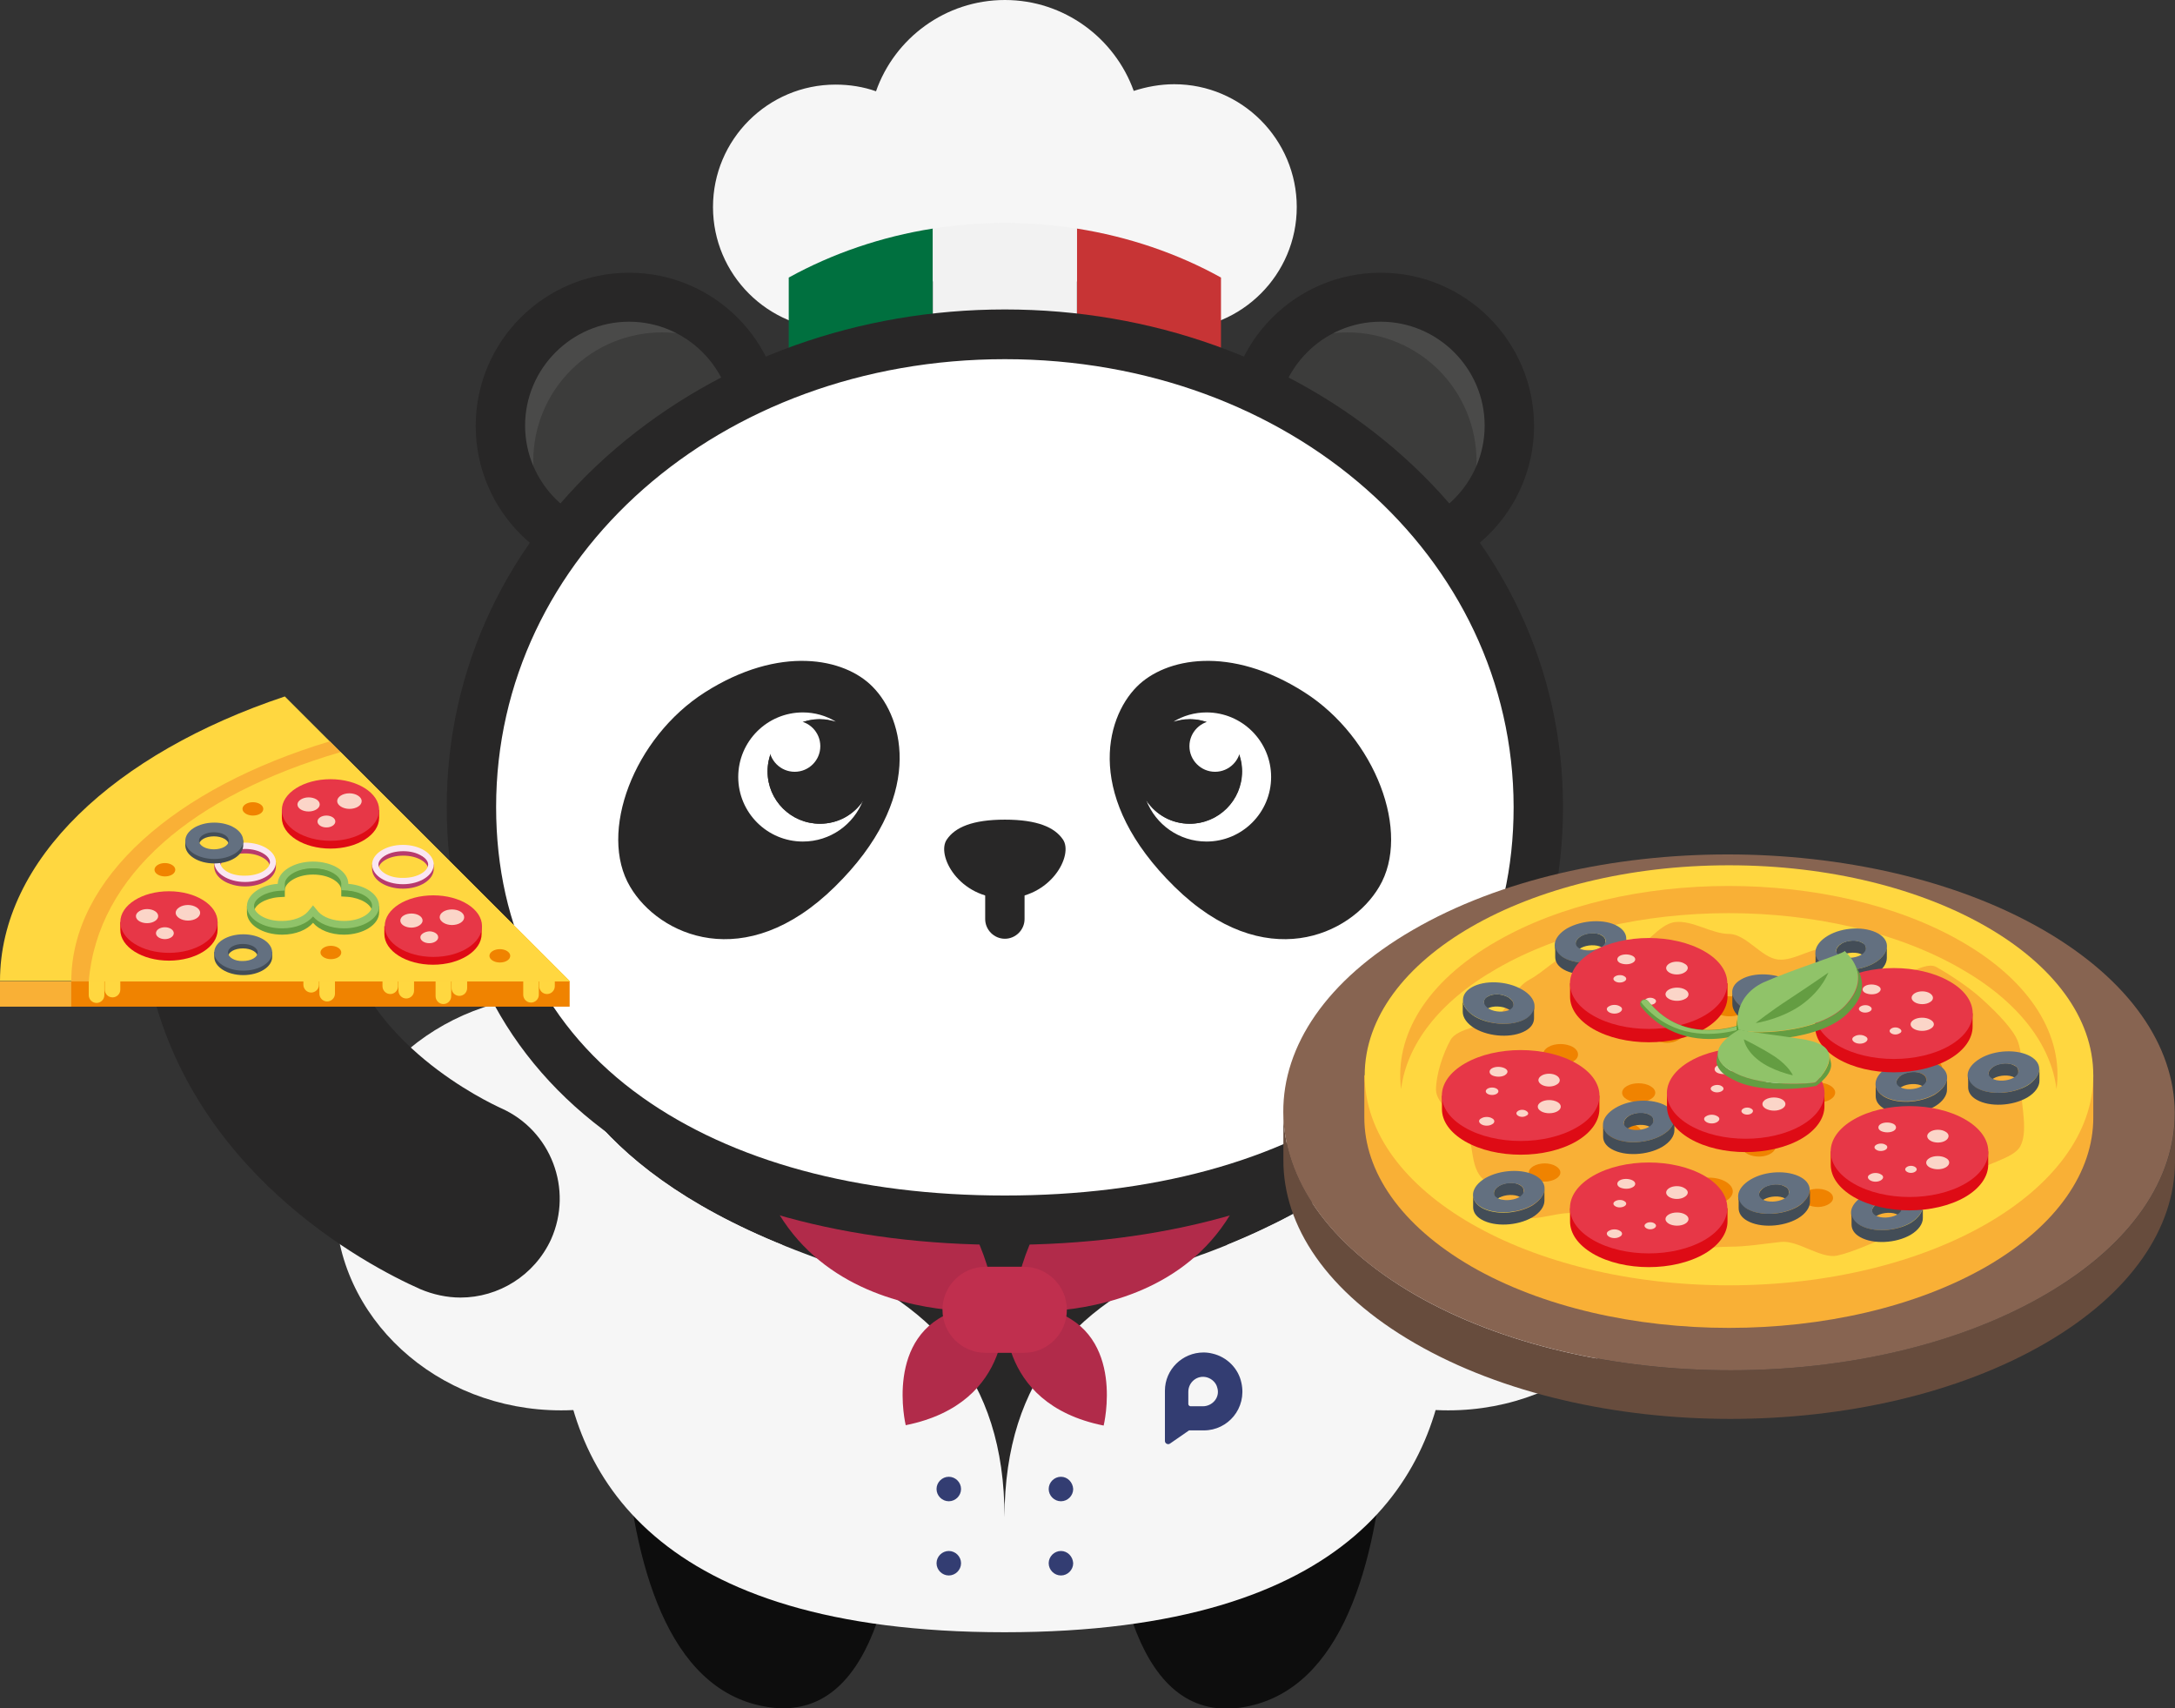 <svg width="382" height="300" viewBox="0 0 382 300" fill="none" xmlns="http://www.w3.org/2000/svg">
<rect x="0" y="0" width="382" height="300" fill="#333333" stroke="none"/>
<g clip-path="url(#clip0_1229_1421)">
<path d="M98.549 247.676C120.45 247.676 138.203 231.339 138.203 211.186C138.203 191.033 120.45 174.696 98.549 174.696C76.648 174.696 58.895 191.033 58.895 211.186C58.895 231.339 76.648 247.676 98.549 247.676Z" fill="#F6F6F6"/>
<path d="M254.361 247.676C276.262 247.676 294.016 231.339 294.016 211.186C294.016 191.033 276.262 174.696 254.361 174.696C232.461 174.696 214.707 191.033 214.707 211.186C214.707 231.339 232.461 247.676 254.361 247.676Z" fill="#F6F6F6"/>
<path d="M244.384 174.044C241.318 155.604 239.101 139.053 239.101 139.053L176.489 131.038L113.876 139.053C113.876 139.053 111.659 155.604 108.593 174.044C104.028 175.608 99.528 178.345 95.353 181.798C97.245 186.229 99.919 191.312 104.419 196.59C111.267 204.67 122.42 213.141 141.4 220.178C141.595 220.243 141.791 220.308 141.921 220.374C163.64 228.388 176.358 241.877 176.423 266.442C176.423 241.877 189.141 228.388 210.925 220.374C211.121 220.308 211.317 220.243 211.512 220.178C230.492 213.076 241.644 204.605 248.493 196.59C252.993 191.312 255.667 186.229 257.558 181.798C253.449 178.345 248.949 175.608 244.384 174.044Z" fill="#282727"/>
<path d="M134.225 299.674C153.204 303.193 158.096 277.129 158.683 252.824H109.637C111.267 274.457 117.137 296.546 134.225 299.674Z" fill="#0D0D0D"/>
<path d="M194.293 252.889C194.88 277.194 199.772 303.258 218.751 299.739C235.839 296.546 241.709 274.457 243.339 252.889H194.293Z" fill="#0D0D0D"/>
<path d="M206.229 14.791C203.751 14.791 201.338 15.248 199.12 15.964C195.794 6.712 186.924 0 176.488 0C166.053 0 157.118 6.712 153.857 16.029C151.639 15.248 149.226 14.857 146.748 14.857C134.877 14.857 125.225 24.5 125.225 36.36C125.225 48.219 134.877 57.863 146.748 57.863C155.292 57.863 162.662 52.91 166.183 45.678C169.314 47.176 172.836 48.023 176.488 48.023C180.206 48.023 183.663 47.176 186.793 45.678C190.25 52.91 197.685 57.863 206.229 57.863C218.099 57.863 227.752 48.219 227.752 36.36C227.752 24.5 218.099 14.791 206.229 14.791Z" fill="#F6F6F6"/>
<path d="M163.835 40.139C154.769 41.573 146.225 44.505 138.529 48.74V73.892C146.16 69.657 154.769 66.725 163.835 65.291V40.139Z" fill="#00703F"/>
<path d="M189.141 65.291C198.206 66.725 206.75 69.657 214.446 73.892V48.74C206.816 44.505 198.206 41.573 189.141 40.139V65.291Z" fill="#C73435"/>
<path d="M163.836 40.139V65.291C167.945 64.639 172.184 64.314 176.489 64.314C180.793 64.314 185.033 64.639 189.142 65.291V40.139C185.033 39.487 180.793 39.162 176.489 39.162C172.184 39.162 167.945 39.487 163.836 40.139Z" fill="#F2F2F2"/>
<path d="M251.753 210.86C250.644 206.755 249.6 201.868 248.492 196.59C241.643 204.67 230.49 213.141 211.511 220.178C211.315 220.243 211.12 220.308 210.924 220.374C189.206 228.388 176.487 241.877 176.422 266.442C176.422 241.877 163.704 228.388 141.92 220.374C141.725 220.308 141.529 220.243 141.398 220.178C122.419 213.076 111.266 204.605 104.418 196.59C103.375 201.868 102.266 206.755 101.157 210.86C99.461 217.246 98.026 225.717 98.548 234.709C99.853 258.884 115.049 286.642 176.422 286.642C237.795 286.642 252.992 258.884 254.296 234.709C254.818 225.717 253.448 217.246 251.753 210.86Z" fill="#F6F6F6"/>
<path d="M166.639 259.34C165.465 259.34 164.486 260.317 164.486 261.49C164.486 262.663 165.465 263.64 166.639 263.64C167.813 263.64 168.791 262.663 168.791 261.49C168.791 260.317 167.813 259.34 166.639 259.34Z" fill="#333D72"/>
<path d="M166.639 272.372C165.465 272.372 164.486 273.349 164.486 274.522C164.486 275.695 165.465 276.673 166.639 276.673C167.813 276.673 168.791 275.695 168.791 274.522C168.791 273.349 167.813 272.372 166.639 272.372Z" fill="#333D72"/>
<path d="M186.336 259.34C185.162 259.34 184.184 260.317 184.184 261.49C184.184 262.663 185.162 263.64 186.336 263.64C187.51 263.64 188.488 262.663 188.488 261.49C188.423 260.317 187.51 259.34 186.336 259.34Z" fill="#333D72"/>
<path d="M186.336 272.372C185.162 272.372 184.184 273.349 184.184 274.522C184.184 275.695 185.162 276.673 186.336 276.673C187.51 276.673 188.488 275.695 188.488 274.522C188.423 273.349 187.51 272.372 186.336 272.372Z" fill="#333D72"/>
<path d="M218.033 242.854C217.511 240.313 215.49 238.293 212.946 237.706C212.424 237.576 211.902 237.511 211.381 237.511C207.663 237.511 204.598 240.508 204.598 244.223V244.353V250.804V253.019C204.598 253.215 204.663 253.345 204.793 253.475C204.989 253.606 205.185 253.671 205.446 253.541L208.837 251.195H211.446C215.685 251.195 219.012 247.285 218.033 242.854ZM211.25 246.959H209.098C208.902 246.959 208.707 246.764 208.707 246.568V244.418C208.707 242.724 210.272 241.421 211.968 241.877C212.881 242.137 213.598 242.854 213.794 243.701C214.316 245.395 212.946 246.959 211.25 246.959Z" fill="#333D72"/>
<path d="M174.791 229.17C174.465 225.587 172.574 213.662 160.312 201.542C142.833 184.34 127.245 197.567 136.898 213.336C144.92 226.368 159.399 229.496 167.943 230.148C155.225 234.383 159.073 250.282 159.073 250.282C178.509 246.373 176.357 229.105 176.357 229.105C175.835 229.17 175.313 229.17 174.791 229.17Z" fill="#B12B4A"/>
<path d="M192.598 201.542C180.271 213.662 178.379 225.587 178.118 229.17C177.597 229.17 177.075 229.17 176.553 229.17C176.553 229.17 174.401 246.438 193.837 250.348C193.837 250.348 197.75 234.448 184.967 230.213C193.576 229.561 208.055 226.434 216.012 213.401C225.73 197.567 210.077 184.405 192.598 201.542Z" fill="#B12B4A"/>
<path d="M179.813 237.576H173.095C168.921 237.576 165.529 234.188 165.529 230.017C165.529 225.847 168.921 222.459 173.095 222.459H179.813C183.987 222.459 187.378 225.847 187.378 230.017C187.378 234.188 183.987 237.576 179.813 237.576Z" fill="#C02F4E"/>
<path d="M242.491 97.415C254.99 97.415 265.123 87.292 265.123 74.805C265.123 62.317 254.99 52.194 242.491 52.194C229.992 52.194 219.859 62.317 219.859 74.805C219.859 87.292 229.992 97.415 242.491 97.415Z" fill="#4A4A49"/>
<path d="M257.539 89.782C262.399 78.277 257.004 65.014 245.488 60.159C233.973 55.304 220.698 60.695 215.838 72.2C210.979 83.704 216.374 96.967 227.89 101.822C239.405 106.677 252.68 101.286 257.539 89.782Z" fill="#3C3C3B"/>
<path d="M242.491 101.716C227.621 101.716 215.555 89.661 215.555 74.805C215.555 59.948 227.621 47.893 242.491 47.893C257.361 47.893 269.427 59.948 269.427 74.805C269.427 89.596 257.361 101.716 242.491 101.716ZM242.491 56.494C232.447 56.494 224.229 64.705 224.229 74.739C224.229 84.774 232.447 92.984 242.491 92.984C252.535 92.984 260.753 84.774 260.753 74.739C260.753 64.705 252.535 56.494 242.491 56.494Z" fill="#282727"/>
<path d="M110.485 97.415C122.984 97.415 133.117 87.292 133.117 74.805C133.117 62.317 122.984 52.194 110.485 52.194C97.986 52.194 87.853 62.317 87.853 74.805C87.853 87.292 97.986 97.415 110.485 97.415Z" fill="#4A4A49"/>
<path d="M132.294 96.971C141.132 88.141 141.132 73.825 132.294 64.995C123.456 56.165 109.126 56.165 100.288 64.995C91.45 73.825 91.45 88.141 100.288 96.971C109.126 105.801 123.456 105.801 132.294 96.971Z" fill="#3C3C3B"/>
<path d="M110.485 101.716C95.615 101.716 83.549 89.661 83.549 74.805C83.549 59.948 95.615 47.893 110.485 47.893C125.356 47.893 137.421 59.948 137.421 74.805C137.421 89.596 125.356 101.716 110.485 101.716ZM110.485 56.494C100.441 56.494 92.223 64.705 92.223 74.739C92.223 84.774 100.441 92.984 110.485 92.984C120.529 92.984 128.747 84.774 128.747 74.739C128.747 64.705 120.529 56.494 110.485 56.494Z" fill="#282727"/>
<path d="M176.488 58.71C126.724 58.71 82.83 93.18 82.83 141.725C82.83 190.269 124.767 214.314 176.488 214.314C228.208 214.314 270.145 190.269 270.145 141.725C270.145 93.18 226.186 58.71 176.488 58.71Z" fill="white"/>
<path d="M176.488 218.614C148.835 218.614 125.094 212.098 107.745 199.718C88.57 186.099 78.461 166.03 78.461 141.725C78.461 117.42 89.027 95.07 108.202 78.714C126.594 63.011 150.856 54.344 176.488 54.344C202.12 54.344 226.382 63.011 244.775 78.714C263.95 95.07 274.516 117.42 274.516 141.725C274.516 166.03 264.406 186.099 245.231 199.718C227.882 212.098 204.142 218.614 176.488 218.614ZM176.488 63.076C126.398 63.076 87.135 97.611 87.135 141.725C87.135 163.097 96.005 180.756 112.767 192.68C128.616 203.953 150.661 209.948 176.488 209.948C202.316 209.948 224.361 203.953 240.209 192.68C256.971 180.756 265.841 163.097 265.841 141.725C265.776 97.611 226.578 63.076 176.488 63.076Z" fill="#282727"/>
<path d="M186.663 147.394C185.228 145.309 182.227 143.94 176.488 143.94C170.749 143.94 167.748 145.309 166.314 147.394C164.357 150.13 168.401 157.754 176.488 157.754C184.575 157.754 188.619 150.13 186.663 147.394Z" fill="#282727"/>
<path d="M176.488 164.857C174.597 164.857 173.031 163.293 173.031 161.403V152.998C173.031 151.108 174.597 149.544 176.488 149.544C178.379 149.544 179.945 151.108 179.945 152.998V161.403C179.945 163.293 178.379 164.857 176.488 164.857Z" fill="#282727"/>
<path d="M153.269 120.613C158.878 126.282 162.4 140.226 146.616 155.734C130.833 171.243 115.701 164.27 110.679 155.734C105.005 146.221 111.332 129.54 123.789 121.59C136.898 113.249 148.312 115.53 153.269 120.613Z" fill="#282727"/>
<path d="M144.007 144.657C138.92 144.657 134.811 140.552 134.811 135.469C134.811 130.387 138.92 126.282 144.007 126.282C144.985 126.282 145.898 126.477 146.811 126.738C145.116 125.695 143.094 125.109 141.007 125.109C134.745 125.109 129.658 130.191 129.658 136.447C129.658 142.702 134.745 147.785 141.007 147.785C145.833 147.785 149.942 144.787 151.572 140.552C149.942 143.093 147.203 144.657 144.007 144.657Z" fill="white"/>
<path d="M134.811 135.469C134.811 140.552 138.919 144.657 144.007 144.657C147.137 144.657 149.942 143.093 151.572 140.682C152.094 139.379 152.355 138.011 152.355 136.577C152.355 132.407 150.138 128.823 146.811 126.803C145.898 126.542 144.985 126.347 144.007 126.347C138.919 126.282 134.811 130.452 134.811 135.469Z" fill="#282727"/>
<path d="M139.573 135.535C142.058 135.535 144.073 133.522 144.073 131.038C144.073 128.555 142.058 126.542 139.573 126.542C137.087 126.542 135.072 128.555 135.072 131.038C135.072 133.522 137.087 135.535 139.573 135.535Z" fill="white"/>
<path d="M199.64 120.613C194.031 126.282 190.509 140.226 206.293 155.734C222.076 171.243 237.207 164.27 242.23 155.734C247.904 146.221 241.577 129.54 229.12 121.59C216.076 113.249 204.662 115.53 199.64 120.613Z" fill="#282727"/>
<path d="M208.902 144.657C213.989 144.657 218.098 140.552 218.098 135.469C218.098 130.387 213.989 126.282 208.902 126.282C207.923 126.282 207.01 126.477 206.097 126.738C207.793 125.695 209.815 125.109 211.902 125.109C218.163 125.109 223.25 130.191 223.25 136.447C223.25 142.702 218.163 147.785 211.902 147.785C207.075 147.785 202.966 144.787 201.336 140.552C203.032 143.093 205.771 144.657 208.902 144.657Z" fill="white"/>
<path d="M218.164 135.469C218.164 140.552 214.055 144.657 208.967 144.657C205.837 144.657 203.032 143.093 201.402 140.682C200.88 139.379 200.619 138.011 200.619 136.577C200.619 132.407 202.837 128.823 206.163 126.803C207.076 126.542 207.989 126.347 208.967 126.347C213.989 126.282 218.164 130.452 218.164 135.469Z" fill="#282727"/>
<path d="M208.902 131.038C208.902 133.515 210.924 135.535 213.403 135.535C215.881 135.535 217.903 133.515 217.903 131.038C217.903 128.562 215.881 126.542 213.403 126.542C210.924 126.542 208.902 128.562 208.902 131.038Z" fill="white"/>
<path d="M381.999 195.547V204.083C381.933 215.617 374.368 227.085 359.236 235.882C328.713 253.606 279.145 253.606 248.491 235.882C233.034 226.955 225.338 215.291 225.403 203.627V195.091C225.338 206.755 233.099 218.419 248.491 227.346C279.145 245.069 328.713 245.069 359.236 227.346C374.368 218.614 381.933 207.081 381.999 195.547Z" fill="#674C3D"/>
<path d="M358.846 163.293C389.5 181.016 389.695 209.687 359.237 227.346C328.779 245.069 279.211 245.069 248.492 227.346C217.838 209.687 217.642 180.951 248.166 163.293C278.624 145.634 328.192 145.634 358.846 163.293Z" fill="#876451"/>
<path d="M367.65 188.836V196.264C367.65 205.712 361.389 215.161 348.932 222.394C323.952 236.794 283.384 236.794 258.405 222.394C245.948 215.161 239.621 205.712 239.621 196.264V188.836H367.65Z" fill="#F9B036"/>
<path d="M303.667 225.717C339.004 225.717 367.649 209.205 367.649 188.836C367.649 168.467 339.004 151.955 303.667 151.955C268.331 151.955 239.686 168.467 239.686 188.836C239.686 209.205 268.331 225.717 303.667 225.717Z" fill="#FFD740"/>
<path d="M338.431 210.339C335.888 211.707 334.453 216.268 331.583 217.246C328.844 218.223 325.583 219.852 322.648 220.504C319.778 221.09 315.8 217.767 312.799 218.093C309.799 218.419 306.734 218.94 303.734 218.94C300.733 218.94 297.538 219.527 294.537 219.201C291.537 218.875 287.82 220.699 284.885 220.048C281.885 219.396 280.124 214.249 277.384 213.271C274.515 212.229 269.493 214.9 267.014 213.532C264.34 212.033 262.449 208.775 260.492 207.081C258.209 205.061 258.862 200.956 257.622 198.74C256.187 196.199 252.209 193.984 252.209 191.377C252.209 188.771 253.383 185.122 254.753 182.646C255.992 180.43 260.818 180.365 263.101 178.41C265.058 176.716 265.971 173.458 268.645 172.024C271.188 170.656 273.471 168.05 276.406 167.072C279.145 166.095 282.993 167.854 285.928 167.202C288.798 166.616 291.276 162.185 294.277 161.924C297.277 161.599 300.668 164.01 303.668 164.01C306.669 164.01 309.343 168.18 312.278 168.506C315.278 168.831 318.669 165.964 321.539 166.616C324.539 167.268 325.909 171.829 328.713 172.806C331.583 173.849 337.583 168.441 340.062 169.809C342.736 171.308 345.671 173.328 347.627 175.022C349.91 177.042 352.78 179.844 354.019 182.059C355.454 184.6 354.997 188.901 354.997 191.507C354.997 194.114 356.237 198.805 354.802 201.347C353.563 203.562 348.345 204.344 346.062 206.364C344.105 207.928 341.105 208.84 338.431 210.339Z" fill="#F9B036"/>
<path d="M361.193 191.247C360.215 183.558 354.671 175.999 344.431 170.135C321.865 157.103 285.341 157.103 262.839 170.135C252.6 175.999 247.056 183.558 246.078 191.247C244.904 181.929 250.447 172.415 262.839 165.313C285.341 152.346 321.865 152.346 344.431 165.313C356.823 172.415 362.432 181.994 361.193 191.247Z" fill="#F9B036"/>
<path d="M283.774 178.149C282.6 178.866 280.643 178.866 279.404 178.149C278.23 177.433 278.23 176.325 279.404 175.673C280.578 174.957 282.535 174.957 283.774 175.673C285.013 176.325 285.013 177.433 283.774 178.149Z" fill="#EC8400"/>
<path d="M276.274 186.425C275.1 187.142 273.143 187.142 271.904 186.425C270.73 185.708 270.73 184.6 271.904 183.884C273.078 183.167 275.035 183.167 276.274 183.884C277.448 184.6 277.448 185.773 276.274 186.425Z" fill="#F08300"/>
<path d="M294.731 182.646C293.622 183.297 291.927 183.297 290.818 182.646C289.709 181.994 289.709 181.017 290.818 180.365C291.927 179.713 293.622 179.713 294.731 180.365C295.84 181.017 295.84 182.059 294.731 182.646Z" fill="#EC8400"/>
<path d="M289.839 193.071C288.73 193.723 286.839 193.723 285.73 193.071C284.621 192.42 284.621 191.377 285.73 190.725C286.839 190.074 288.73 190.074 289.839 190.725C291.013 191.377 291.013 192.42 289.839 193.071Z" fill="#F08300"/>
<path d="M306.797 192.289C305.166 193.267 302.492 193.267 300.862 192.289C299.231 191.312 299.231 189.813 300.862 188.836C302.492 187.858 305.166 187.858 306.797 188.836C308.427 189.813 308.427 191.377 306.797 192.289Z" fill="#EC8400"/>
<path d="M303.994 178.475C302.298 178.54 300.798 177.824 300.668 176.911C300.537 175.934 301.776 175.087 303.407 174.957C305.103 174.891 306.603 175.608 306.733 176.52C306.864 177.563 305.69 178.41 303.994 178.475Z" fill="#EC8400"/>
<path d="M320.234 174.435C318.538 174.5 317.038 173.784 316.908 172.806C316.777 171.829 318.017 170.982 319.647 170.851C321.343 170.786 322.843 171.503 322.973 172.48C323.169 173.458 321.93 174.37 320.234 174.435Z" fill="#EC8400"/>
<path d="M338.626 178.345C337.126 178.41 335.756 177.758 335.626 176.911C335.495 176.064 336.604 175.282 338.104 175.152C339.604 175.087 340.974 175.738 341.104 176.585C341.3 177.433 340.191 178.215 338.626 178.345Z" fill="#EC8400"/>
<path d="M323.364 184.535C321.733 184.6 320.364 183.949 320.168 183.036C320.038 182.124 321.212 181.277 322.777 181.212C324.407 181.147 325.777 181.798 325.973 182.711C326.168 183.623 324.994 184.47 323.364 184.535Z" fill="#EC8400"/>
<path d="M337.321 190.139C335.038 190.269 332.951 189.292 332.756 187.989C332.56 186.685 334.256 185.447 336.538 185.317C338.821 185.187 340.908 186.164 341.104 187.467C341.3 188.836 339.604 190.009 337.321 190.139Z" fill="#EC8400"/>
<path d="M329.562 208.645C329.431 207.667 330.736 206.82 332.366 206.755C334.062 206.69 335.562 207.407 335.627 208.384C335.758 209.361 334.453 210.209 332.823 210.274C331.192 210.339 329.692 209.622 329.562 208.645Z" fill="#EC8400"/>
<path d="M323.626 199.913C323.496 198.936 324.8 198.089 326.496 198.023C328.192 197.958 329.692 198.675 329.822 199.652C329.953 200.63 328.648 201.477 326.952 201.542C325.191 201.607 323.757 200.89 323.626 199.913Z" fill="#EC8400"/>
<path d="M316.451 210.469C316.321 209.622 317.495 208.84 318.995 208.775C320.495 208.71 321.865 209.361 321.93 210.274C322.06 211.121 320.886 211.903 319.386 211.968C317.886 211.968 316.582 211.316 316.451 210.469Z" fill="#F08300"/>
<path d="M306.015 201.542C305.885 200.63 307.124 199.783 308.689 199.718C310.32 199.652 311.69 200.369 311.82 201.281C311.95 202.194 310.711 203.041 309.146 203.106C307.515 203.171 306.081 202.454 306.015 201.542Z" fill="#F08300"/>
<path d="M295.972 209.427C295.776 208.123 297.537 206.95 299.82 206.82C302.103 206.69 304.125 207.732 304.32 209.036C304.516 210.339 302.755 211.512 300.472 211.642C298.189 211.772 296.168 210.795 295.972 209.427Z" fill="#F08300"/>
<path d="M318.603 190.139C320.234 189.944 321.864 190.53 322.255 191.507C322.581 192.485 321.538 193.397 319.842 193.593C318.212 193.788 316.581 193.202 316.19 192.224C315.864 191.312 316.972 190.334 318.603 190.139Z" fill="#F08300"/>
<path d="M289.775 207.081C291.471 206.885 293.036 207.472 293.428 208.449C293.754 209.427 292.71 210.339 291.015 210.534C289.319 210.73 287.754 210.143 287.362 209.166C287.036 208.254 288.08 207.276 289.775 207.081Z" fill="#EC8400"/>
<path d="M270.731 204.344C272.231 204.149 273.666 204.735 273.992 205.582C274.318 206.429 273.34 207.276 271.839 207.472C270.339 207.667 268.904 207.081 268.578 206.234C268.252 205.387 269.231 204.54 270.731 204.344Z" fill="#F08300"/>
<path d="M284.753 197.242C286.318 197.046 287.883 197.633 288.209 198.545C288.535 199.457 287.492 200.369 285.927 200.5C284.361 200.695 282.796 200.109 282.47 199.196C282.144 198.284 283.187 197.372 284.753 197.242Z" fill="#EC8400"/>
<path d="M269.883 192.485C272.165 192.224 274.383 193.071 274.84 194.375C275.296 195.678 273.861 196.981 271.579 197.242C269.296 197.502 267.078 196.655 266.622 195.352C266.165 194.049 267.6 192.746 269.883 192.485Z" fill="#EC8400"/>
<path d="M314.169 209.296V211.381C314.169 211.056 313.973 210.73 313.517 210.469C312.604 209.948 310.908 210.013 309.864 210.6C309.277 210.925 308.951 211.381 308.951 211.838V209.752C308.951 209.361 309.277 208.905 309.864 208.514C310.973 207.863 312.604 207.798 313.517 208.384C313.973 208.58 314.169 208.905 314.169 209.296Z" fill="#434D57"/>
<path d="M316.32 206.755C318.603 208.058 318.277 210.339 315.668 211.903C313.059 213.401 309.081 213.597 306.798 212.294C304.515 210.99 304.841 208.71 307.45 207.146C310.059 205.582 314.038 205.452 316.32 206.755ZM309.603 210.665C310.516 211.186 312.211 211.121 313.32 210.534C314.429 209.883 314.494 208.97 313.581 208.384C312.668 207.863 310.972 207.928 309.929 208.514C308.755 209.101 308.624 210.078 309.603 210.665Z" fill="#637080"/>
<path d="M317.886 208.97V211.056C317.886 212.033 317.168 213.141 315.733 213.988C313.125 215.487 309.146 215.682 306.863 214.379C305.82 213.792 305.363 213.01 305.363 212.163V210.078C305.363 210.925 305.885 211.707 306.863 212.294C309.146 213.597 313.125 213.401 315.733 211.903C317.103 211.056 317.82 209.948 317.886 208.97Z" fill="#434D57"/>
<path d="M290.429 196.72V198.806C290.429 198.48 290.233 198.154 289.776 197.893C288.863 197.372 287.168 197.437 286.124 198.024C285.537 198.349 285.211 198.806 285.211 199.262V197.177C285.211 196.786 285.537 196.329 286.124 195.938C287.233 195.287 288.863 195.222 289.776 195.808C290.233 196.004 290.429 196.395 290.429 196.72Z" fill="#434D57"/>
<path d="M292.58 194.179C294.863 195.482 294.537 197.763 291.928 199.327C289.319 200.825 285.341 201.021 283.058 199.718C280.775 198.415 281.101 196.134 283.71 194.57C286.319 193.006 290.297 192.876 292.58 194.179ZM285.797 198.089C286.71 198.61 288.406 198.545 289.515 197.958C290.623 197.307 290.689 196.395 289.776 195.808C288.862 195.287 287.167 195.352 286.123 195.938C285.014 196.59 284.884 197.567 285.797 198.089Z" fill="#637080"/>
<path d="M294.081 196.395V198.48C294.081 199.457 293.364 200.565 291.929 201.412C289.32 202.911 285.341 203.106 283.059 201.803C282.015 201.216 281.559 200.434 281.559 199.587V197.502C281.559 198.349 282.08 199.131 283.059 199.718C285.341 201.021 289.32 200.825 291.929 199.327C293.364 198.48 294.081 197.437 294.081 196.395Z" fill="#434D57"/>
<path d="M267.601 209.036V211.121C267.601 210.795 267.405 210.469 266.948 210.209C266.035 209.687 264.339 209.752 263.296 210.339C262.709 210.665 262.383 211.121 262.383 211.577V209.492C262.383 209.101 262.709 208.645 263.296 208.254C264.405 207.602 266.035 207.537 266.948 208.123C267.405 208.384 267.601 208.71 267.601 209.036Z" fill="#434D57"/>
<path d="M269.752 206.494C272.035 207.798 271.709 210.078 269.1 211.642C266.491 213.141 262.512 213.336 260.23 212.033C257.947 210.73 258.273 208.449 260.882 206.885C263.491 205.387 267.469 205.191 269.752 206.494ZM263.034 210.404C263.947 210.925 265.643 210.86 266.752 210.274C267.861 209.622 267.926 208.71 267.013 208.123C266.1 207.602 264.404 207.667 263.36 208.254C262.186 208.905 262.056 209.883 263.034 210.404Z" fill="#637080"/>
<path d="M271.253 208.775V210.86C271.253 211.838 270.535 212.945 269.101 213.792C266.492 215.291 262.513 215.487 260.231 214.183C259.187 213.597 258.73 212.815 258.73 211.968V209.883C258.73 210.73 259.252 211.512 260.231 212.098C262.513 213.401 266.492 213.206 269.101 211.707C270.535 210.795 271.253 209.752 271.253 208.775Z" fill="#434D57"/>
<path d="M281.95 165.183V167.268C281.95 166.942 281.754 166.616 281.298 166.355C280.385 165.834 278.689 165.899 277.646 166.486C277.059 166.812 276.732 167.268 276.732 167.724V165.639C276.732 165.248 277.059 164.792 277.646 164.401C278.754 163.749 280.385 163.684 281.298 164.27C281.754 164.531 281.95 164.857 281.95 165.183Z" fill="#434D57"/>
<path d="M284.102 162.641C286.384 163.944 286.058 166.225 283.449 167.789C280.841 169.288 276.862 169.483 274.579 168.18C272.297 166.877 272.623 164.596 275.231 163.032C277.906 161.534 281.884 161.338 284.102 162.641ZM277.384 166.551C278.297 167.072 279.993 167.007 281.101 166.421C282.21 165.769 282.275 164.857 281.362 164.27C280.449 163.749 278.753 163.814 277.71 164.401C276.536 165.052 276.471 166.03 277.384 166.551Z" fill="#637080"/>
<path d="M285.667 164.857V166.942C285.667 167.919 284.95 169.027 283.515 169.874C280.906 171.373 276.927 171.568 274.645 170.265C273.601 169.679 273.145 168.897 273.145 168.05V165.964C273.145 166.812 273.666 167.593 274.645 168.18C276.927 169.483 280.906 169.288 283.515 167.789C284.884 166.942 285.667 165.899 285.667 164.857Z" fill="#434D57"/>
<path d="M327.735 166.486V168.571C327.735 168.245 327.54 167.919 327.083 167.659C326.17 167.137 324.474 167.203 323.431 167.789C322.844 168.115 322.518 168.571 322.518 169.027V166.942C322.518 166.551 322.844 166.095 323.431 165.704C324.539 165.052 326.17 164.987 327.083 165.574C327.54 165.769 327.735 166.095 327.735 166.486Z" fill="#434D57"/>
<path d="M329.887 163.944C332.169 165.248 331.843 167.528 329.234 169.092C326.626 170.591 322.647 170.786 320.364 169.483C318.082 168.18 318.408 165.899 321.017 164.335C323.625 162.772 327.604 162.641 329.887 163.944ZM323.104 167.854C324.017 168.375 325.713 168.31 326.821 167.724C327.93 167.072 327.995 166.16 327.082 165.573C326.169 165.052 324.473 165.117 323.43 165.704C322.321 166.355 322.191 167.268 323.104 167.854Z" fill="#637080"/>
<path d="M331.388 166.16V168.245C331.388 169.222 330.67 170.33 329.235 171.177C326.627 172.676 322.648 172.871 320.365 171.568C319.322 170.982 318.865 170.2 318.865 169.353V167.268C318.865 168.115 319.387 168.897 320.365 169.483C322.648 170.786 326.627 170.591 329.235 169.092C330.67 168.245 331.388 167.137 331.388 166.16Z" fill="#434D57"/>
<path d="M338.302 189.553V191.638C338.302 191.312 338.106 190.986 337.649 190.726C336.736 190.204 335.041 190.269 333.997 190.856C333.41 191.182 333.084 191.638 333.084 192.094V190.009C333.084 189.618 333.41 189.162 333.997 188.771C335.106 188.119 336.736 188.054 337.649 188.64C338.106 188.901 338.302 189.227 338.302 189.553Z" fill="#434D57"/>
<path d="M340.453 187.011C342.736 188.315 342.41 190.595 339.801 192.159C337.192 193.658 333.214 193.853 330.931 192.55C328.648 191.247 328.974 188.966 331.583 187.402C334.192 185.904 338.17 185.708 340.453 187.011ZM333.735 190.921C334.648 191.442 336.344 191.377 337.453 190.791C338.562 190.139 338.627 189.227 337.714 188.64C336.801 188.119 335.105 188.184 334.061 188.771C332.887 189.422 332.757 190.4 333.735 190.921Z" fill="#637080"/>
<path d="M341.954 189.292V191.377C341.954 192.355 341.237 193.462 339.802 194.309C337.193 195.808 333.214 196.004 330.932 194.7C329.888 194.114 329.432 193.332 329.432 192.485V190.4C329.432 191.247 329.953 192.029 330.932 192.615C333.214 193.918 337.193 193.723 339.802 192.224C341.237 191.312 341.954 190.269 341.954 189.292Z" fill="#434D57"/>
<path d="M333.997 212.163V214.249C333.997 213.923 333.801 213.597 333.345 213.336C332.432 212.815 330.736 212.88 329.692 213.467C329.105 213.792 328.779 214.249 328.779 214.705V212.619C328.779 212.229 329.105 211.772 329.692 211.381C330.801 210.73 332.432 210.665 333.345 211.251C333.801 211.447 333.997 211.772 333.997 212.163Z" fill="#434D57"/>
<path d="M336.148 209.622C338.431 210.925 338.105 213.206 335.496 214.77C332.887 216.269 328.909 216.464 326.626 215.161C324.343 213.858 324.67 211.577 327.278 210.013C329.887 208.449 333.866 208.254 336.148 209.622ZM329.431 213.467C330.344 213.988 332.04 213.923 333.148 213.336C334.257 212.685 334.322 211.772 333.409 211.186C332.496 210.665 330.8 210.73 329.757 211.316C328.583 211.968 328.518 212.945 329.431 213.467Z" fill="#637080"/>
<path d="M337.714 211.838V213.923C337.714 214.9 336.996 216.008 335.562 216.855C332.953 218.354 328.974 218.549 326.691 217.246C325.648 216.659 325.191 215.877 325.191 215.03V212.945C325.191 213.792 325.713 214.574 326.691 215.161C328.974 216.464 332.953 216.268 335.562 214.77C336.931 213.923 337.714 212.815 337.714 211.838Z" fill="#434D57"/>
<path d="M307.908 174.566V176.651C307.908 176.325 308.104 175.999 308.56 175.739C309.474 175.217 311.169 175.282 312.213 175.869C312.8 176.195 313.126 176.651 313.126 177.107V175.022C313.126 174.631 312.8 174.175 312.213 173.784C311.104 173.132 309.474 173.067 308.56 173.653C308.169 173.849 307.908 174.175 307.908 174.566Z" fill="#414B53"/>
<path d="M314.625 172.415C317.234 173.914 317.56 176.26 315.277 177.563C312.995 178.866 309.016 178.671 306.407 177.172C303.798 175.673 303.472 173.328 305.755 172.024C308.038 170.656 312.016 170.852 314.625 172.415ZM312.538 175.869C313.451 175.348 313.386 174.37 312.277 173.719C311.168 173.067 309.538 173.002 308.625 173.588C307.712 174.11 307.777 175.087 308.886 175.739C309.929 176.39 311.56 176.455 312.538 175.869Z" fill="#637080"/>
<path d="M304.256 174.24V176.325C304.256 177.302 304.973 178.41 306.408 179.257C309.017 180.756 312.995 180.951 315.278 179.648C316.322 179.062 316.778 178.28 316.778 177.433V175.348C316.778 176.195 316.257 176.977 315.278 177.563C312.995 178.866 309.017 178.671 306.408 177.172C304.973 176.325 304.256 175.217 304.256 174.24Z" fill="#434D57"/>
<path d="M260.621 175.934V178.019C260.621 177.693 260.817 177.368 261.273 177.107C262.186 176.586 263.882 176.651 264.926 177.237C265.513 177.563 265.839 178.019 265.839 178.475V176.39C265.839 175.999 265.513 175.543 264.926 175.152C263.817 174.501 262.186 174.435 261.273 175.022C260.817 175.217 260.621 175.608 260.621 175.934Z" fill="#434D57"/>
<path d="M267.34 173.784C269.949 175.282 270.275 177.628 267.992 178.931C265.709 180.235 261.731 180.039 259.122 178.541C256.513 177.042 256.187 174.696 258.47 173.393C260.687 172.09 264.666 172.22 267.34 173.784ZM265.188 177.302C266.101 176.781 266.036 175.804 264.927 175.152C263.818 174.501 262.188 174.435 261.274 175.022C260.361 175.543 260.427 176.521 261.535 177.172C262.579 177.759 264.209 177.824 265.188 177.302Z" fill="#637080"/>
<path d="M256.904 175.608V177.693C256.904 178.671 257.622 179.779 259.057 180.626C261.665 182.124 265.644 182.32 267.927 181.017C268.97 180.43 269.427 179.648 269.427 178.801V176.716C269.427 177.563 268.905 178.345 267.927 178.931C265.644 180.235 261.665 180.039 259.057 178.541C257.687 177.693 256.904 176.651 256.904 175.608Z" fill="#434D57"/>
<path d="M354.476 188.054V190.139C354.476 189.813 354.28 189.488 353.823 189.227C352.91 188.706 351.214 188.771 350.171 189.357C349.584 189.683 349.258 190.139 349.258 190.595V188.51C349.258 188.119 349.584 187.663 350.171 187.272C351.28 186.62 352.91 186.555 353.823 187.142C354.28 187.337 354.476 187.663 354.476 188.054Z" fill="#434D57"/>
<path d="M356.627 185.513C358.91 186.816 358.584 189.097 355.975 190.66C353.366 192.159 349.387 192.355 347.105 191.051C344.822 189.748 345.148 187.468 347.757 185.904C350.366 184.34 354.344 184.209 356.627 185.513ZM349.909 189.422C350.822 189.944 352.518 189.878 353.627 189.292C354.736 188.64 354.801 187.728 353.888 187.142C352.975 186.62 351.279 186.686 350.235 187.272C349.061 187.924 348.931 188.836 349.909 189.422Z" fill="#637080"/>
<path d="M358.192 187.728V189.813C358.192 190.791 357.475 191.898 356.04 192.746C353.431 194.244 349.453 194.44 347.17 193.136C346.126 192.55 345.67 191.768 345.67 190.921V188.836C345.67 189.683 346.192 190.465 347.17 191.051C349.453 192.355 353.431 192.159 356.04 190.66C357.41 189.813 358.127 188.706 358.192 187.728Z" fill="#434D57"/>
<path d="M303.406 172.676V175.022C303.406 177.042 302.036 179.127 299.362 180.691C293.949 183.818 285.209 183.818 279.796 180.691C277.122 179.127 275.752 177.107 275.752 175.022V172.676H303.406Z" fill="#DE0B15"/>
<path d="M299.363 178.345C293.949 181.473 285.21 181.473 279.796 178.345C274.383 175.217 274.383 170.2 279.796 167.072C285.21 163.944 293.949 163.944 299.363 167.072C304.711 170.135 304.711 175.217 299.363 178.345Z" fill="#E73747"/>
<path d="M295.841 170.786C295.124 171.242 293.884 171.242 293.167 170.786C292.45 170.33 292.45 169.679 293.167 169.222C293.884 168.766 295.124 168.766 295.841 169.222C296.624 169.613 296.624 170.33 295.841 170.786Z" fill="#FBD5C8"/>
<path d="M295.97 175.413C295.188 175.869 293.883 175.869 293.101 175.413C292.318 174.957 292.318 174.24 293.101 173.784C293.883 173.327 295.188 173.327 295.97 173.784C296.753 174.24 296.753 175.022 295.97 175.413Z" fill="#FBD5C8"/>
<path d="M285.275 172.35C284.818 172.611 284.101 172.611 283.71 172.35C283.253 172.09 283.253 171.699 283.71 171.438C284.166 171.177 284.884 171.177 285.275 171.438C285.731 171.699 285.731 172.09 285.275 172.35Z" fill="#FBD5C8"/>
<path d="M284.492 177.758C283.97 178.084 283.122 178.084 282.6 177.758C282.079 177.433 282.079 176.977 282.6 176.716C283.122 176.39 283.97 176.39 284.492 176.716C285.014 176.977 285.014 177.433 284.492 177.758Z" fill="#FBD5C8"/>
<path d="M290.558 176.26C290.167 176.52 289.515 176.52 289.124 176.26C288.732 175.999 288.732 175.673 289.124 175.413C289.515 175.152 290.167 175.152 290.558 175.413C290.95 175.608 290.95 175.999 290.558 176.26Z" fill="#FBD5C8"/>
<path d="M286.71 169.092C286.124 169.418 285.145 169.418 284.493 169.092C283.906 168.766 283.906 168.18 284.493 167.854C285.08 167.528 286.058 167.528 286.71 167.854C287.363 168.18 287.363 168.766 286.71 169.092Z" fill="#FBD5C8"/>
<path d="M346.453 177.954V180.3C346.453 182.32 345.083 184.405 342.409 185.969C336.996 189.096 328.256 189.096 322.843 185.969C320.168 184.405 318.799 182.385 318.799 180.3V177.954H346.453Z" fill="#DE0B15"/>
<path d="M342.41 183.623C336.996 186.751 328.257 186.751 322.843 183.623C317.43 180.495 317.43 175.478 322.843 172.35C328.257 169.222 336.996 169.222 342.41 172.35C347.823 175.413 347.823 180.495 342.41 183.623Z" fill="#E73747"/>
<path d="M338.952 175.999C338.235 176.455 336.996 176.455 336.278 175.999C335.561 175.543 335.561 174.891 336.278 174.435C336.996 173.979 338.235 173.979 338.952 174.435C339.67 174.891 339.67 175.608 338.952 175.999Z" fill="#FBD5C8"/>
<path d="M339.017 180.691C338.235 181.147 336.93 181.147 336.148 180.691C335.365 180.235 335.365 179.518 336.148 179.062C336.93 178.606 338.235 178.606 339.017 179.062C339.865 179.518 339.865 180.235 339.017 180.691Z" fill="#FBD5C8"/>
<path d="M328.386 177.628C327.93 177.889 327.212 177.889 326.821 177.628C326.364 177.368 326.364 176.977 326.821 176.716C327.277 176.455 327.995 176.455 328.386 176.716C328.843 176.977 328.843 177.368 328.386 177.628Z" fill="#FBD5C8"/>
<path d="M327.605 183.037C327.083 183.362 326.235 183.362 325.714 183.037C325.192 182.711 325.192 182.255 325.714 181.994C326.235 181.668 327.083 181.668 327.605 181.994C328.127 182.255 328.127 182.711 327.605 183.037Z" fill="#FBD5C8"/>
<path d="M333.605 181.473C333.214 181.733 332.562 181.733 332.17 181.473C331.779 181.212 331.779 180.886 332.17 180.626C332.562 180.365 333.214 180.365 333.605 180.626C334.062 180.886 334.062 181.277 333.605 181.473Z" fill="#FBD5C8"/>
<path d="M329.821 174.37C329.234 174.696 328.256 174.696 327.604 174.37C326.951 174.044 327.017 173.458 327.604 173.132C328.191 172.806 329.169 172.806 329.821 173.132C330.473 173.458 330.473 173.979 329.821 174.37Z" fill="#FBD5C8"/>
<path d="M349.193 202.194V204.54C349.193 206.559 347.823 208.645 345.149 210.209C339.736 213.336 330.996 213.336 325.583 210.209C322.909 208.645 321.539 206.625 321.539 204.54V202.194H349.193Z" fill="#DE0B15"/>
<path d="M345.15 207.863C339.736 210.99 330.997 210.99 325.583 207.863C320.17 204.735 320.17 199.718 325.583 196.59C330.997 193.462 339.736 193.462 345.15 196.59C350.563 199.718 350.563 204.735 345.15 207.863Z" fill="#E73747"/>
<path d="M341.693 200.304C340.975 200.76 339.736 200.76 339.019 200.304C338.301 199.848 338.301 199.196 339.019 198.74C339.736 198.284 340.975 198.284 341.693 198.74C342.41 199.131 342.41 199.848 341.693 200.304Z" fill="#FBD5C8"/>
<path d="M341.758 204.996C340.975 205.452 339.736 205.452 338.888 204.996C338.105 204.54 338.105 203.823 338.888 203.367C339.67 202.911 340.975 202.911 341.758 203.367C342.54 203.758 342.54 204.54 341.758 204.996Z" fill="#FBD5C8"/>
<path d="M331.126 201.933C330.67 202.194 329.952 202.194 329.561 201.933C329.105 201.672 329.105 201.281 329.561 201.021C330.018 200.76 330.735 200.76 331.126 201.021C331.583 201.216 331.583 201.672 331.126 201.933Z" fill="#FBD5C8"/>
<path d="M330.345 207.276C329.823 207.602 328.976 207.602 328.454 207.276C327.932 206.951 327.932 206.494 328.454 206.234C328.976 205.908 329.823 205.908 330.345 206.234C330.867 206.494 330.867 206.951 330.345 207.276Z" fill="#FBD5C8"/>
<path d="M336.346 205.778C335.954 206.038 335.302 206.038 334.911 205.778C334.519 205.517 334.519 205.191 334.911 204.93C335.302 204.67 335.954 204.67 336.346 204.93C336.737 205.191 336.737 205.517 336.346 205.778Z" fill="#FBD5C8"/>
<path d="M332.562 198.61C331.975 198.936 330.997 198.936 330.345 198.61C329.758 198.284 329.758 197.698 330.345 197.372C330.932 197.046 331.91 197.046 332.562 197.372C333.149 197.698 333.149 198.284 332.562 198.61Z" fill="#FBD5C8"/>
<path d="M303.406 212.163V214.509C303.406 216.529 302.036 218.614 299.362 220.178C293.949 223.306 285.209 223.306 279.796 220.178C277.122 218.614 275.752 216.594 275.752 214.509V212.163H303.406Z" fill="#DE0B15"/>
<path d="M299.363 217.767C293.949 220.895 285.21 220.895 279.796 217.767C274.383 214.639 274.383 209.622 279.796 206.494C285.21 203.367 293.949 203.367 299.363 206.494C304.711 209.622 304.711 214.639 299.363 217.767Z" fill="#E73747"/>
<path d="M295.841 210.209C295.124 210.665 293.884 210.665 293.167 210.209C292.45 209.752 292.45 209.101 293.167 208.645C293.884 208.189 295.124 208.189 295.841 208.645C296.624 209.101 296.624 209.752 295.841 210.209Z" fill="#FBD5C8"/>
<path d="M295.97 214.9C295.188 215.356 293.883 215.356 293.101 214.9C292.318 214.444 292.318 213.727 293.101 213.271C293.883 212.815 295.188 212.815 295.97 213.271C296.753 213.727 296.753 214.444 295.97 214.9Z" fill="#FBD5C8"/>
<path d="M285.275 211.838C284.818 212.098 284.101 212.098 283.71 211.838C283.253 211.577 283.253 211.186 283.71 210.925C284.166 210.665 284.884 210.665 285.275 210.925C285.731 211.186 285.731 211.577 285.275 211.838Z" fill="#FBD5C8"/>
<path d="M284.492 217.181C283.97 217.507 283.122 217.507 282.6 217.181C282.079 216.855 282.079 216.399 282.6 216.138C283.122 215.812 283.97 215.812 284.492 216.138C285.014 216.399 285.014 216.92 284.492 217.181Z" fill="#FBD5C8"/>
<path d="M290.558 215.682C290.167 215.943 289.515 215.943 289.124 215.682C288.732 215.421 288.732 215.096 289.124 214.835C289.515 214.574 290.167 214.574 290.558 214.835C290.95 215.096 290.95 215.421 290.558 215.682Z" fill="#FBD5C8"/>
<path d="M286.71 208.514C286.124 208.84 285.145 208.84 284.493 208.514C283.906 208.189 283.906 207.602 284.493 207.276C285.08 206.951 286.058 206.951 286.71 207.276C287.363 207.602 287.363 208.189 286.71 208.514Z" fill="#FBD5C8"/>
<path d="M280.906 192.42V194.765C280.906 196.785 279.536 198.871 276.862 200.434C271.449 203.562 262.709 203.562 257.296 200.434C254.622 198.871 253.252 196.851 253.252 194.765V192.42H280.906Z" fill="#DE0B15"/>
<path d="M276.863 198.023C271.449 201.151 262.71 201.151 257.296 198.023C251.883 194.896 251.883 189.878 257.296 186.751C262.71 183.623 271.449 183.623 276.863 186.751C282.276 189.878 282.276 194.961 276.863 198.023Z" fill="#E73747"/>
<path d="M273.406 190.465C272.688 190.921 271.449 190.921 270.731 190.465C270.014 190.009 270.014 189.357 270.731 188.901C271.449 188.445 272.688 188.445 273.406 188.901C274.123 189.357 274.123 190.074 273.406 190.465Z" fill="#FBD5C8"/>
<path d="M273.537 195.156C272.754 195.613 271.45 195.613 270.667 195.156C269.884 194.7 269.884 193.984 270.667 193.527C271.45 193.071 272.689 193.071 273.537 193.527C274.319 193.984 274.319 194.7 273.537 195.156Z" fill="#FBD5C8"/>
<path d="M262.058 192.289C262.67 192.289 263.167 191.998 263.167 191.638C263.167 191.278 262.67 190.986 262.058 190.986C261.446 190.986 260.949 191.278 260.949 191.638C260.949 191.998 261.446 192.289 262.058 192.289Z" fill="#FBD5C8"/>
<path d="M262.058 197.437C261.536 197.763 260.688 197.763 260.167 197.437C259.645 197.111 259.645 196.655 260.167 196.394C260.688 196.069 261.536 196.069 262.058 196.394C262.58 196.655 262.58 197.176 262.058 197.437Z" fill="#FBD5C8"/>
<path d="M268.058 195.938C267.667 196.199 267.015 196.199 266.624 195.938C266.232 195.678 266.232 195.352 266.624 195.091C267.015 194.831 267.667 194.831 268.058 195.091C268.515 195.352 268.515 195.743 268.058 195.938Z" fill="#FBD5C8"/>
<path d="M264.275 188.836C263.688 189.162 262.71 189.162 262.057 188.836C261.47 188.51 261.47 187.924 262.057 187.598C262.644 187.272 263.623 187.272 264.275 187.598C264.927 187.924 264.927 188.445 264.275 188.836Z" fill="#FBD5C8"/>
<path d="M320.429 191.964V194.309C320.429 196.329 319.06 198.414 316.385 199.978C310.972 203.106 302.232 203.106 296.819 199.978C294.145 198.414 292.775 196.394 292.775 194.309V191.964H320.429Z" fill="#DE0B15"/>
<path d="M316.386 197.633C310.973 200.76 302.233 200.76 296.82 197.633C291.406 194.505 291.406 189.487 296.82 186.36C302.233 183.232 310.973 183.232 316.386 186.36C321.799 189.422 321.799 194.505 316.386 197.633Z" fill="#E73747"/>
<path d="M312.929 190.074C312.211 190.53 310.972 190.53 310.255 190.074C309.537 189.618 309.537 188.966 310.255 188.51C310.972 188.054 312.211 188.054 312.929 188.51C313.646 188.901 313.646 189.618 312.929 190.074Z" fill="#E2E1F2"/>
<path d="M312.994 194.7C312.211 195.156 310.972 195.156 310.124 194.7C309.341 194.244 309.341 193.527 310.124 193.071C310.907 192.615 312.211 192.615 312.994 193.071C313.776 193.527 313.776 194.244 312.994 194.7Z" fill="#FBD5C8"/>
<path d="M302.363 191.638C301.906 191.898 301.189 191.898 300.797 191.638C300.341 191.377 300.341 190.986 300.797 190.726C301.254 190.465 301.971 190.465 302.363 190.726C302.819 190.986 302.819 191.377 302.363 191.638Z" fill="#FBD5C8"/>
<path d="M301.582 197.046C301.06 197.372 300.212 197.372 299.69 197.046C299.168 196.72 299.168 196.264 299.69 196.004C300.212 195.678 301.06 195.678 301.582 196.004C302.103 196.264 302.103 196.72 301.582 197.046Z" fill="#FBD5C8"/>
<path d="M307.582 195.547C307.191 195.808 306.538 195.808 306.147 195.547C305.756 195.287 305.756 194.961 306.147 194.7C306.538 194.44 307.191 194.44 307.582 194.7C307.973 194.896 307.973 195.287 307.582 195.547Z" fill="#FBD5C8"/>
<path d="M303.798 188.38C303.211 188.706 302.233 188.706 301.581 188.38C300.994 188.054 300.994 187.467 301.581 187.142C302.168 186.816 303.146 186.816 303.798 187.142C304.385 187.467 304.385 188.054 303.798 188.38Z" fill="#FBD5C8"/>
<path d="M306.668 181.342C306.668 181.342 305.364 181.864 303.407 182.189C299.559 182.841 293.102 182.776 288.211 176.781C288.015 176.52 288.015 176.195 288.146 175.934C288.211 175.804 288.276 175.739 288.341 175.673C288.667 175.413 289.189 175.478 289.45 175.804C295.972 183.949 305.886 179.844 306.016 179.844C306.277 179.713 306.668 179.779 306.864 179.974C306.929 180.039 306.994 180.169 307.06 180.235C307.321 180.691 307.125 181.212 306.668 181.342Z" fill="#649D42"/>
<path d="M306.929 180.039C306.864 180.235 306.734 180.365 306.538 180.43C306.538 180.43 305.234 180.951 303.277 181.277C299.429 181.929 293.037 181.929 288.211 175.999C288.276 175.869 288.341 175.804 288.407 175.739C288.733 175.478 289.254 175.543 289.515 175.869C296.037 184.014 305.951 179.909 306.082 179.909C306.342 179.779 306.734 179.779 306.929 180.039Z" fill="#90C369"/>
<path d="M305.039 179.648C305.104 179.192 305.169 178.801 305.169 178.345C305.039 179.648 305.299 180.691 305.365 180.821C305.299 181.277 305.299 181.668 305.234 182.124C305.234 181.994 304.908 180.951 305.039 179.648Z" fill="#539D33"/>
<path d="M305.429 182.189C305.429 182.189 305.429 182.189 305.299 182.189C305.364 181.733 305.494 181.342 305.56 180.886C305.56 180.886 305.56 180.886 305.429 180.886C305.429 180.886 305.494 180.886 305.56 180.886C305.494 181.277 305.429 181.733 305.429 182.189Z" fill="#539D33"/>
<path d="M305.43 182.189C305.495 181.733 305.495 181.342 305.56 180.886C306.734 181.668 319.778 181.798 324.409 176.26C327.214 173.197 326.431 170.591 325.583 169.027C325.779 169.418 326.04 169.809 326.235 170.2C327.148 171.764 327.866 174.435 324.931 177.498C320.104 183.102 306.669 182.971 305.43 182.189Z" fill="#649D42"/>
<path d="M324.017 167.007C324.017 167.202 328.974 170.917 324.408 176.195C319.843 181.733 306.798 181.603 305.559 180.821C305.494 180.821 305.429 180.821 305.429 180.821C305.103 180.43 304.19 175.217 309.668 172.546C314.951 170.2 323.495 167.593 324.017 167.007Z" fill="#90C369"/>
<path d="M321.212 185.122C321.342 185.578 321.408 185.969 321.538 186.425C322.125 188.575 319.125 190.595 318.929 190.726C318.864 190.53 318.864 190.335 318.799 190.139C319.06 189.944 321.864 187.207 321.212 185.122Z" fill="#649D42"/>
<path d="M301.516 186.034C301.581 185.578 301.647 185.187 301.777 184.731C301.647 185.447 301.842 186.229 302.69 187.077C303.212 187.598 303.995 188.119 304.973 188.51C309.864 190.986 318.474 190.269 318.865 190.074C318.93 190.269 318.93 190.465 318.995 190.66C318.669 190.856 309.93 192.289 304.842 189.813C303.864 189.357 303.081 188.901 302.494 188.38C301.647 187.533 301.386 186.751 301.516 186.034Z" fill="#649D42"/>
<path d="M317.104 182.58C318.017 182.776 318.799 182.971 319.452 183.297C323.691 185.056 319.256 189.878 318.799 190.074C318.408 190.269 309.799 190.986 304.907 188.51C303.994 188.054 303.212 187.598 302.625 187.076C299.494 183.818 305.233 181.082 305.364 180.821C305.364 180.821 305.429 180.821 305.494 180.821C306.538 181.147 312.799 181.864 317.104 182.58Z" fill="#90C369"/>
<path d="M316.844 176.129C313.322 178.866 308.365 179.713 308.365 179.648C308.365 179.648 310.713 177.758 314.3 175.413C317.888 173.067 321.149 170.786 321.149 170.786C321.083 170.721 320.301 173.458 316.844 176.129Z" fill="#649D42"/>
<path d="M308.821 186.164C306.473 184.34 306.277 182.515 306.277 182.515C306.277 182.515 309.278 183.949 311.756 185.578C314.169 187.207 314.887 188.836 314.887 188.836C314.887 188.836 311.169 188.054 308.821 186.164Z" fill="#649D42"/>
<path d="M80.875 227.867C78.527 227.867 76.048 227.346 73.766 226.368C64.243 222.133 32.741 205.517 25.958 170.461C24.132 161.012 30.263 151.89 39.72 150.065C49.177 148.241 58.308 154.366 60.134 163.814C63.917 183.297 85.636 193.527 88.049 194.635C96.789 198.545 100.702 208.84 96.789 217.637C93.854 224.023 87.527 227.867 80.875 227.867Z" fill="#282727"/>
<path d="M100.048 172.35H12.521V176.781H100.048V172.35Z" fill="#F08300"/>
<path d="M97.441 170.526V173.197C97.441 173.979 96.788 174.566 96.071 174.566C95.288 174.566 94.701 173.914 94.701 173.197V170.526H97.441Z" fill="#FFD740"/>
<path d="M94.636 170.265V174.696C94.636 175.478 93.984 176.064 93.266 176.064C92.484 176.064 91.897 175.413 91.897 174.696V170.265H94.636Z" fill="#FFD740"/>
<path d="M82.048 169.092V173.523C82.048 174.305 81.396 174.891 80.678 174.891C79.896 174.891 79.309 174.24 79.309 173.523V169.092H82.048Z" fill="#FFD740"/>
<path d="M79.243 170.526V174.957C79.243 175.738 78.591 176.325 77.874 176.325C77.091 176.325 76.504 175.673 76.504 174.957V170.526H79.243Z" fill="#FFD740"/>
<path d="M72.722 169.548V173.979C72.722 174.761 72.07 175.348 71.352 175.348C70.569 175.348 69.982 174.696 69.982 173.979V169.548H72.722Z" fill="#FFD740"/>
<path d="M69.917 168.766V173.197C69.917 173.979 69.265 174.566 68.547 174.566C67.765 174.566 67.178 173.914 67.178 173.197V168.766H69.917Z" fill="#FFD740"/>
<path d="M58.829 170.069V174.5C58.829 175.282 58.177 175.869 57.459 175.869C56.677 175.869 56.09 175.217 56.09 174.5V170.069H58.829Z" fill="#FFD740"/>
<path d="M56.024 168.506V172.937C56.024 173.718 55.372 174.305 54.655 174.305C53.872 174.305 53.285 173.653 53.285 172.937V168.506H56.024Z" fill="#FFD740"/>
<path d="M21.132 169.353V173.784C21.132 174.566 20.48 175.152 19.762 175.152C18.98 175.152 18.393 174.5 18.393 173.784V169.353H21.132Z" fill="#FFD740"/>
<path d="M18.327 170.33V174.761C18.327 175.543 17.675 176.129 16.957 176.129C16.175 176.129 15.588 175.478 15.588 174.761V170.33H18.327Z" fill="#FFD740"/>
<path d="M50.025 122.307L100.049 172.285H0C0 150.977 20.153 132.276 50.025 122.307Z" fill="#FFD740"/>
<path d="M57.915 130.191L100.113 172.35H12.521C12.521 154.17 30.849 138.336 57.915 130.191Z" fill="#F9B036"/>
<path d="M100.114 172.35L59.808 132.081C33.98 139.639 17.153 153.649 15.588 172.35H100.114Z" fill="#FFD740"/>
<path d="M85.961 167.854C85.961 168.506 86.809 169.027 87.787 169.027C88.831 169.027 89.613 168.506 89.613 167.854C89.613 167.202 88.765 166.681 87.787 166.681C86.809 166.681 85.961 167.202 85.961 167.854Z" fill="#F08300"/>
<path d="M56.285 167.268C56.285 167.919 57.133 168.44 58.111 168.44C59.155 168.44 59.938 167.919 59.938 167.268C59.938 166.616 59.09 166.095 58.111 166.095C57.133 166.095 56.285 166.616 56.285 167.268Z" fill="#F08300"/>
<path d="M42.59 142.05C42.59 142.702 43.438 143.223 44.416 143.223C45.46 143.223 46.242 142.702 46.242 142.05C46.242 141.399 45.394 140.877 44.416 140.877C43.438 140.877 42.59 141.399 42.59 142.05Z" fill="#F08300"/>
<path d="M27.133 152.737C27.133 153.388 27.981 153.91 28.959 153.91C30.003 153.91 30.785 153.388 30.785 152.737C30.785 152.085 29.937 151.564 28.959 151.564C27.981 151.564 27.133 152.085 27.133 152.737Z" fill="#F08300"/>
<path d="M12.523 172.35H0V176.781H12.523V172.35Z" fill="#F9B036"/>
<path d="M66.59 142.246V143.614C66.59 146.612 62.742 149.023 58.046 149.023C53.35 149.023 49.502 146.612 49.502 143.614V142.246H66.59Z" fill="#DE0B15"/>
<path d="M58.046 147.654C62.765 147.654 66.59 145.233 66.59 142.246C66.59 139.259 62.765 136.838 58.046 136.838C53.327 136.838 49.502 139.259 49.502 142.246C49.502 145.233 53.327 147.654 58.046 147.654Z" fill="#E73747"/>
<path d="M59.221 140.682C59.221 141.399 60.199 142.05 61.373 142.05C62.547 142.05 63.525 141.464 63.525 140.682C63.525 139.965 62.547 139.314 61.373 139.314C60.134 139.314 59.221 139.965 59.221 140.682Z" fill="#FBD5C8"/>
<path d="M55.764 144.266C55.764 144.852 56.481 145.308 57.329 145.308C58.177 145.308 58.894 144.852 58.894 144.266C58.894 143.679 58.177 143.223 57.329 143.223C56.481 143.223 55.764 143.679 55.764 144.266Z" fill="#FBD5C8"/>
<path d="M52.242 141.268C52.242 141.985 53.155 142.507 54.199 142.507C55.308 142.507 56.156 141.92 56.156 141.268C56.156 140.552 55.242 140.03 54.199 140.03C53.155 140.03 52.242 140.617 52.242 141.268Z" fill="#FBD5C8"/>
<path d="M84.592 162.641V164.009C84.592 167.007 80.744 169.418 76.048 169.418C71.352 169.418 67.504 167.007 67.504 164.009V162.641H84.592Z" fill="#DE0B15"/>
<path d="M67.568 162.641C67.568 165.639 71.416 168.049 76.112 168.049C80.808 168.049 84.656 165.639 84.656 162.641C84.656 159.644 80.808 157.233 76.112 157.233C71.351 157.233 67.568 159.644 67.568 162.641Z" fill="#E73747"/>
<path d="M77.223 161.077C77.223 161.794 78.201 162.446 79.375 162.446C80.549 162.446 81.527 161.859 81.527 161.077C81.527 160.295 80.549 159.709 79.375 159.709C78.201 159.709 77.223 160.295 77.223 161.077Z" fill="#FBD5C8"/>
<path d="M73.83 164.596C73.83 165.182 74.547 165.638 75.395 165.638C76.243 165.638 76.961 165.182 76.961 164.596C76.961 164.009 76.243 163.553 75.395 163.553C74.547 163.619 73.83 164.075 73.83 164.596Z" fill="#FBD5C8"/>
<path d="M70.309 161.664C70.309 162.38 71.222 162.902 72.265 162.902C73.309 162.902 74.222 162.315 74.222 161.664C74.222 160.947 73.309 160.426 72.265 160.426C71.222 160.426 70.309 160.947 70.309 161.664Z" fill="#FBD5C8"/>
<path d="M38.219 161.924V163.293C38.219 166.29 34.371 168.701 29.675 168.701C24.979 168.701 21.131 166.29 21.131 163.293V161.924H38.219Z" fill="#DE0B15"/>
<path d="M29.675 167.333C34.394 167.333 38.219 164.911 38.219 161.924C38.219 158.937 34.394 156.516 29.675 156.516C24.956 156.516 21.131 158.937 21.131 161.924C21.131 164.911 24.956 167.333 29.675 167.333Z" fill="#E73747"/>
<path d="M30.85 160.295C30.85 161.012 31.828 161.664 33.002 161.664C34.176 161.664 35.154 161.077 35.154 160.295C35.154 159.578 34.176 158.927 33.002 158.927C31.828 158.927 30.85 159.578 30.85 160.295Z" fill="#FBD5C8"/>
<path d="M27.393 163.879C27.393 164.466 28.11 164.922 28.958 164.922C29.806 164.922 30.523 164.466 30.523 163.879C30.523 163.293 29.806 162.837 28.958 162.837C28.11 162.837 27.393 163.293 27.393 163.879Z" fill="#FBD5C8"/>
<path d="M23.871 160.882C23.871 161.598 24.784 162.12 25.828 162.12C26.936 162.12 27.784 161.533 27.784 160.882C27.784 160.165 26.871 159.644 25.828 159.644C24.784 159.644 23.871 160.23 23.871 160.882Z" fill="#FBD5C8"/>
<path d="M65.352 151.825V152.606C65.352 154.496 67.765 156.06 70.765 156.06C73.765 156.06 76.178 154.496 76.178 152.606V151.825C76.178 151.825 73.308 149.153 70.765 149.153C68.221 149.153 65.352 151.825 65.352 151.825ZM66.46 152.606C66.46 151.499 68.221 150.261 70.83 150.261C73.374 150.261 75.2 151.499 75.2 152.606C75.2 153.714 73.439 154.952 70.83 154.952C68.221 154.952 66.46 153.714 66.46 152.606Z" fill="#B83A6C"/>
<path d="M66.46 151.824C66.46 150.717 68.221 149.479 70.83 149.479C73.374 149.479 75.2 150.717 75.2 151.824C75.2 152.932 73.439 154.17 70.83 154.17C68.221 154.235 66.46 152.932 66.46 151.824ZM65.352 151.824C65.352 153.714 67.765 155.278 70.765 155.278C73.765 155.278 76.178 153.714 76.178 151.824C76.178 149.935 73.765 148.371 70.765 148.371C67.765 148.371 65.352 149.935 65.352 151.824Z" fill="#FAE6F2"/>
<path d="M37.633 151.434V152.215C37.633 154.105 40.046 155.669 43.046 155.669C46.046 155.669 48.459 154.105 48.459 152.215V151.434C48.459 151.434 45.59 148.762 43.046 148.762C40.437 148.762 37.633 151.434 37.633 151.434ZM38.676 152.215C38.676 151.108 40.437 149.87 43.046 149.87C45.59 149.87 47.416 151.108 47.416 152.215C47.416 153.323 45.655 154.561 43.046 154.561C40.437 154.561 38.676 153.323 38.676 152.215Z" fill="#B83A6C"/>
<path d="M38.676 151.433C38.676 150.326 40.437 149.088 43.046 149.088C45.59 149.088 47.416 150.326 47.416 151.433C47.416 152.541 45.655 153.779 43.046 153.779C40.437 153.844 38.676 152.606 38.676 151.433ZM37.633 151.433C37.633 153.323 40.046 154.887 43.046 154.887C46.046 154.887 48.459 153.323 48.459 151.433C48.459 149.544 46.046 147.98 43.046 147.98C40.046 148.045 37.633 149.544 37.633 151.433Z" fill="#FAE6F2"/>
<path d="M32.545 147.589V148.436C32.545 150.195 34.828 151.629 37.632 151.629C40.437 151.629 42.719 150.195 42.719 148.436V147.589C42.719 147.589 39.98 145.178 37.632 145.178C35.284 145.178 32.545 147.589 32.545 147.589ZM34.958 148.371C34.958 147.524 36.132 146.872 37.567 146.872C39.002 146.872 40.176 147.524 40.176 148.371C40.176 149.218 39.002 149.87 37.567 149.87C36.132 149.935 34.958 149.218 34.958 148.371Z" fill="#434D57"/>
<path d="M32.545 147.654C32.545 149.414 34.828 150.847 37.632 150.847C40.437 150.847 42.719 149.414 42.719 147.654C42.719 145.895 40.437 144.461 37.632 144.461C34.828 144.461 32.545 145.895 32.545 147.654ZM34.958 147.654C34.958 146.807 36.132 146.155 37.567 146.155C39.002 146.155 40.176 146.807 40.176 147.654C40.176 148.501 39.002 149.153 37.567 149.153C36.132 149.153 34.958 148.501 34.958 147.654Z" fill="#637080"/>
<path d="M37.633 167.202V168.05C37.633 169.809 39.916 171.242 42.72 171.242C45.525 171.242 47.807 169.809 47.807 168.05V167.202C47.807 167.202 45.068 164.792 42.72 164.792C40.372 164.792 37.633 167.202 37.633 167.202ZM40.046 168.05C40.046 167.202 41.22 166.551 42.655 166.551C44.09 166.551 45.264 167.202 45.264 168.05C45.264 168.897 44.09 169.548 42.655 169.548C41.22 169.548 40.046 168.897 40.046 168.05Z" fill="#434D57"/>
<path d="M37.633 167.268C37.633 169.027 39.916 170.46 42.72 170.46C45.525 170.46 47.807 169.027 47.807 167.268C47.807 165.508 45.525 164.075 42.72 164.075C39.916 164.075 37.633 165.508 37.633 167.268ZM40.046 167.268C40.046 166.42 41.22 165.769 42.655 165.769C44.09 165.769 45.264 166.42 45.264 167.268C45.264 168.115 44.09 168.766 42.655 168.766C41.22 168.831 40.046 168.115 40.046 167.268Z" fill="#637080"/>
<path d="M44.61 160.23C44.61 158.927 46.567 157.754 48.915 157.559L50.024 157.494V156.255C50.089 155.017 52.111 153.584 54.98 153.584C57.85 153.584 59.872 154.952 59.937 156.255V157.428L61.046 157.494C63.394 157.689 65.351 158.862 65.351 160.165C65.351 161.468 63.329 162.837 60.394 162.837C58.502 162.837 56.741 162.185 55.894 161.208L54.98 160.1L54.067 161.208C53.219 162.185 51.459 162.837 49.567 162.837C46.632 162.902 44.61 161.468 44.61 160.23ZM43.371 159.123V160.23C43.371 162.381 46.11 164.14 49.567 164.14C51.915 164.14 53.937 163.293 54.98 162.055C56.024 163.293 58.046 164.14 60.394 164.14C63.785 164.14 66.59 162.381 66.59 160.23V159.123H66.329C65.677 157.624 63.655 156.516 61.111 156.321C61.111 154.17 58.372 152.411 54.915 152.411C51.524 152.411 48.719 154.17 48.719 156.321C46.241 156.516 44.219 157.624 43.502 159.123H43.371Z" fill="#649D42"/>
<path d="M43.371 159.123C43.371 161.273 46.11 163.032 49.567 163.032C51.915 163.032 53.937 162.185 54.98 160.947C56.024 162.185 58.046 163.032 60.394 163.032C63.785 163.032 66.59 161.273 66.59 159.123C66.59 157.103 64.242 155.474 61.176 155.213C61.176 153.063 58.437 151.303 54.98 151.303C51.589 151.303 48.784 153.063 48.784 155.213C45.784 155.408 43.371 157.103 43.371 159.123ZM44.61 159.123C44.61 157.819 46.567 156.646 48.915 156.451L50.024 156.386V155.148C50.089 153.91 52.111 152.476 54.98 152.476C57.85 152.476 59.872 153.844 59.937 155.148V156.321L61.046 156.386C63.394 156.581 65.351 157.754 65.351 159.057C65.351 160.361 63.329 161.729 60.394 161.729C58.502 161.729 56.741 161.077 55.894 160.1L54.98 158.992L54.067 160.1C53.219 161.077 51.459 161.729 49.567 161.729C46.632 161.794 44.61 160.361 44.61 159.123Z" fill="#90C369"/>
</g>
<defs>
<clipPath id="clip0_1229_1421">
<rect width="382" height="300" fill="white"/>
</clipPath>
</defs>
</svg>
